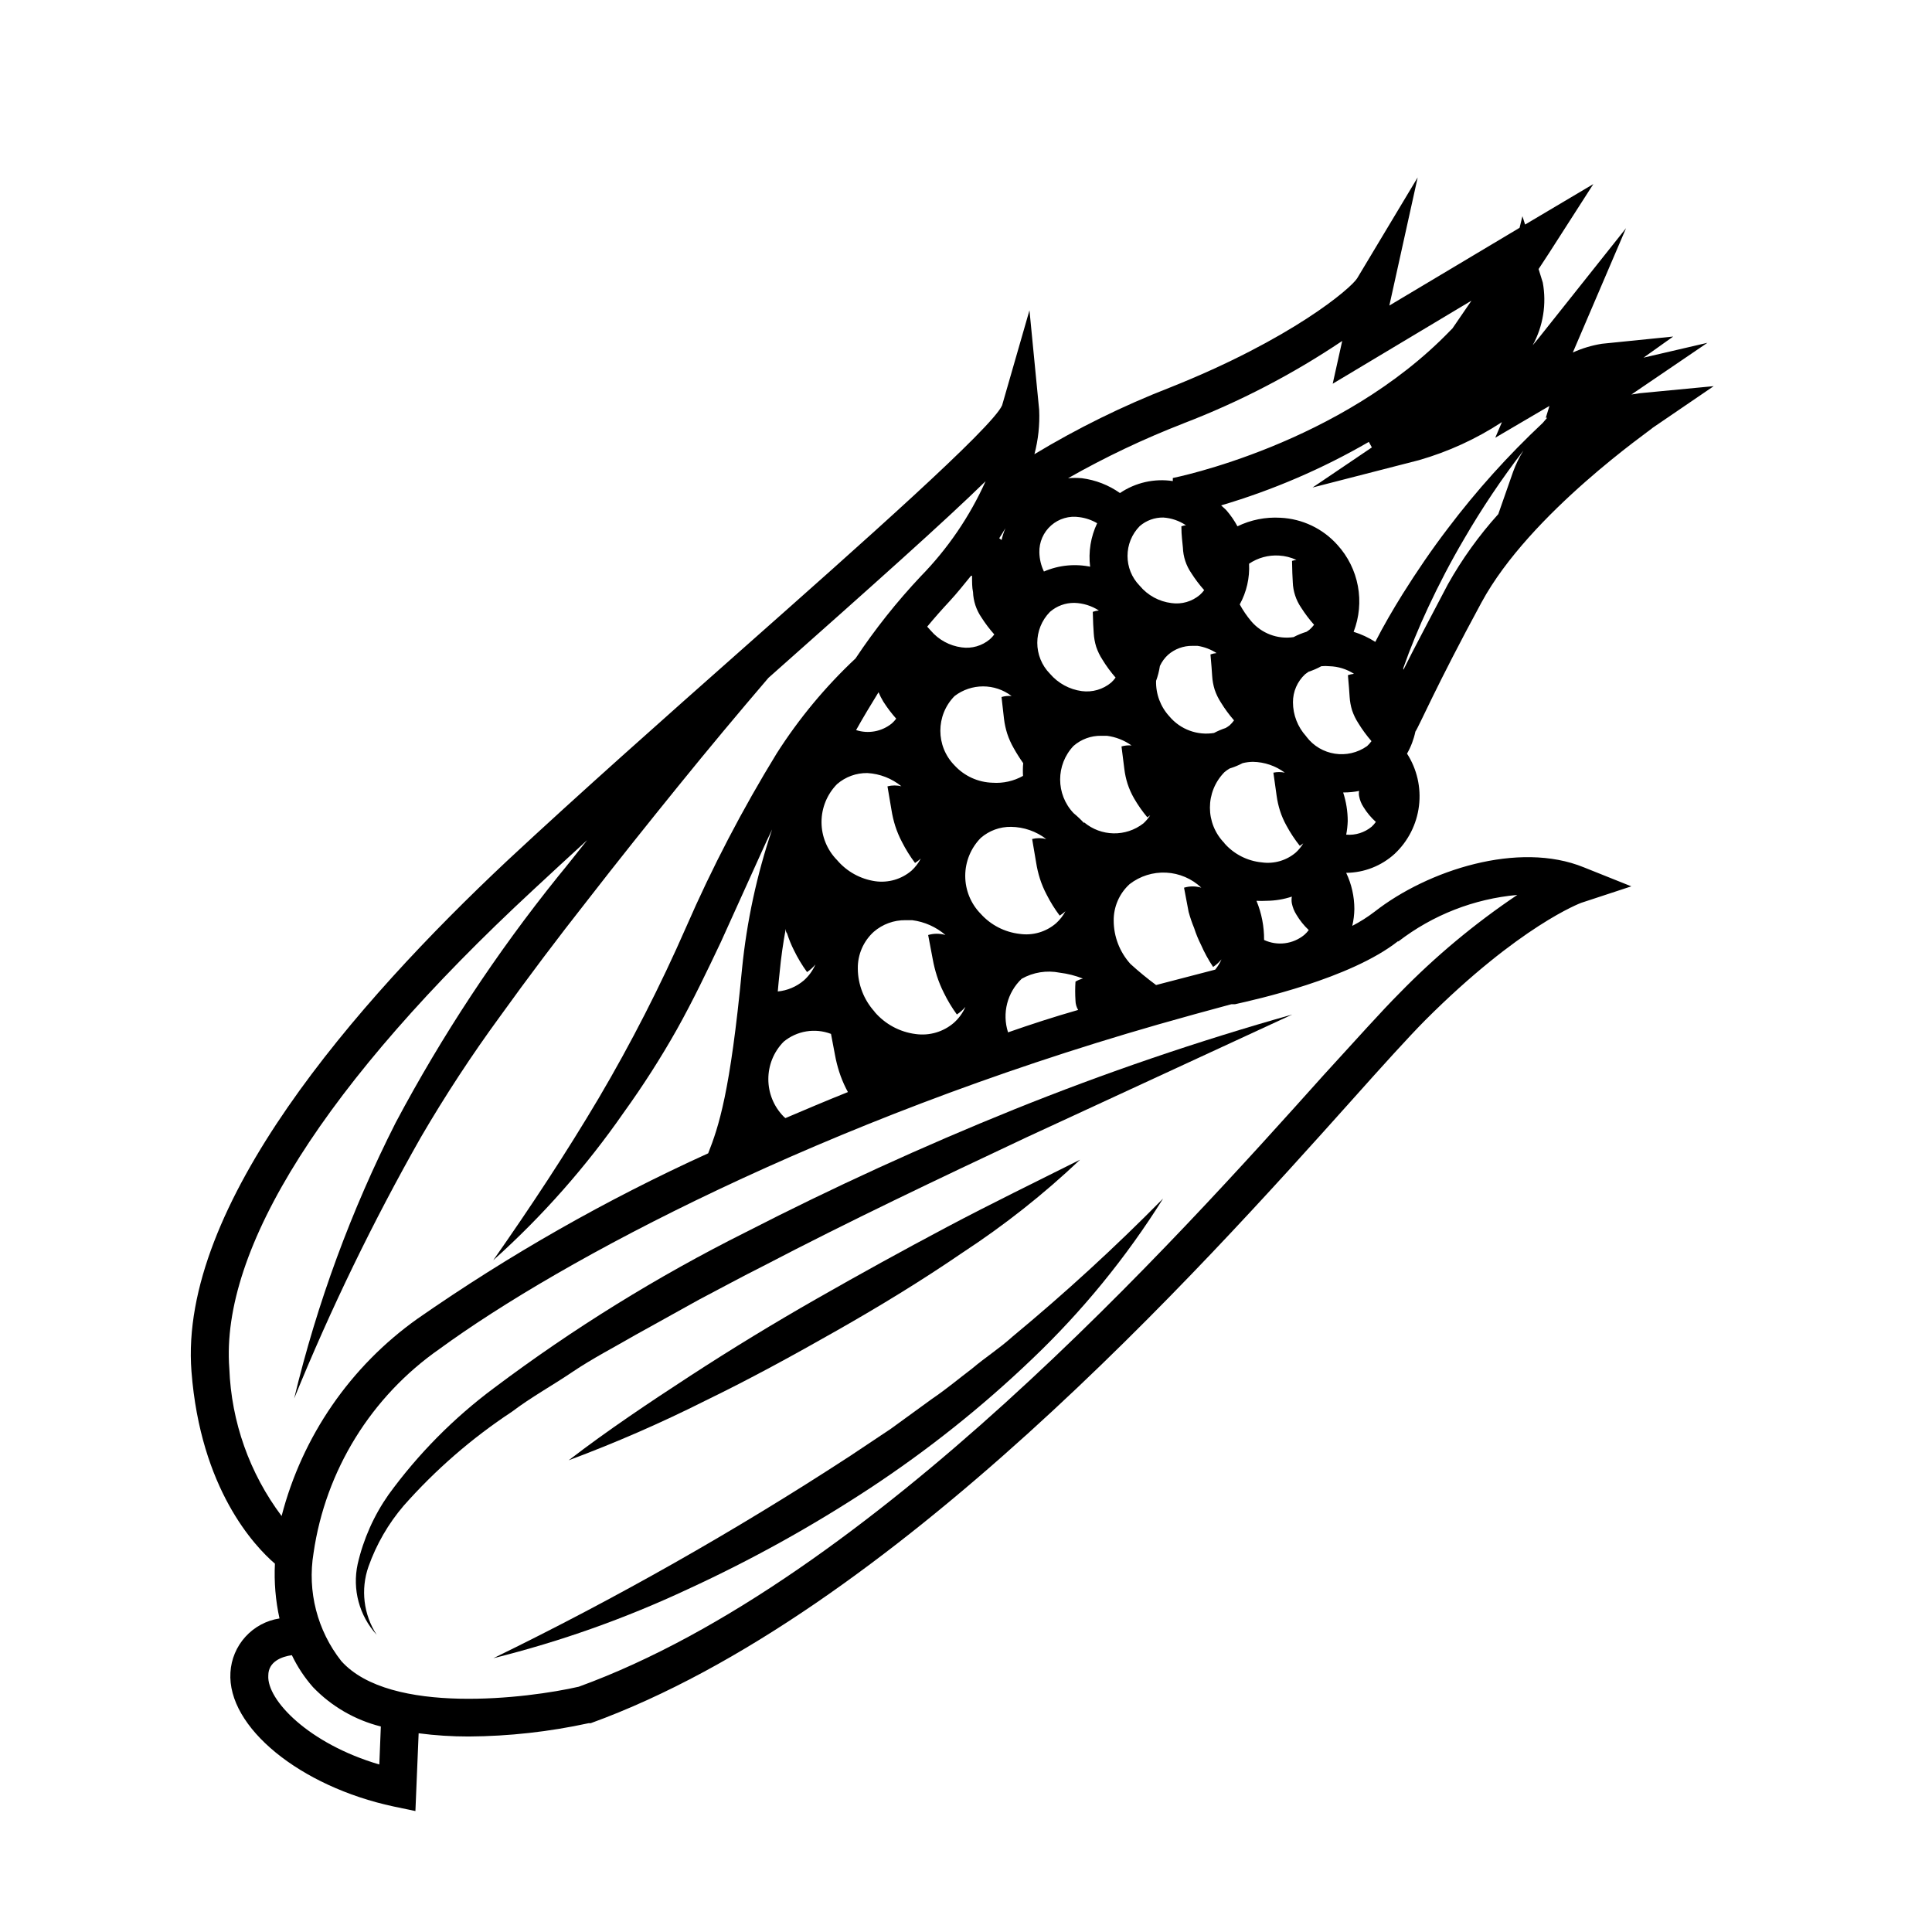 <?xml version="1.0" encoding="UTF-8"?>
<!-- Uploaded to: ICON Repo, www.iconrepo.com, Generator: ICON Repo Mixer Tools -->
<svg fill="#000000" width="800px" height="800px" version="1.1" viewBox="144 144 512 512" xmlns="http://www.w3.org/2000/svg">
 <g>
  <path d="m399.14 475.92c11.078-7.25 21.48-15.477 31.086-24.586-11.84 5.945-23.578 11.637-35.266 17.836-11.688 6.195-23.023 12.445-34.41 18.941-11.387 6.5-22.57 13.301-33.555 20.453-10.984 7.156-21.863 14.41-32.293 22.422 12.371-4.606 24.48-9.887 36.273-15.82 11.84-5.742 23.328-12.043 34.762-18.539 11.438-6.5 22.52-13.25 33.402-20.707z"/>
  <path d="m401.71 506.61c-3.578 2.719-7.004 5.594-10.73 8.113l-10.883 7.91-11.184 7.457v-0.004c-30.254 19.715-61.703 37.535-94.164 53.355 17.77-4.422 35.066-10.562 51.641-18.34 16.668-7.668 32.734-16.578 48.066-26.652 15.367-10.109 29.785-21.59 43.074-34.309 13.301-12.672 24.961-26.953 34.711-42.523-12.688 12.879-26.023 25.102-39.949 36.629-3.328 3.023-7.258 5.543-10.582 8.363z"/>
  <path d="m341.66 470.53c-23.449 11.73-45.793 25.559-66.754 41.312-10.672 7.945-20.082 17.457-27.91 28.215-3.906 5.555-6.695 11.816-8.211 18.438-1.457 6.695 0.422 13.68 5.035 18.742-3.484-5.367-4.285-12.047-2.164-18.086 2.09-5.898 5.25-11.363 9.32-16.121 8.414-9.523 18.055-17.895 28.664-24.891 5.039-3.828 10.73-6.953 16.02-10.531s11.082-6.551 16.625-9.773l16.879-9.371c5.691-2.973 11.387-6.098 17.129-8.969 22.871-11.941 46.25-23.023 69.676-34.059l70.535-32.598 0.004 0.004c-25.039 7.059-49.68 15.469-73.809 25.191-24.117 9.742-47.797 20.574-71.039 32.496z"/>
  <path d="m536.63 303.62c12.848-23.73 45.344-45.996 45.344-46.25l16.172-11.035-19.496 1.863-2.316 0.352 20.152-13.703-16.934 3.934 7.859-5.594-18.895 1.914h0.004c-2.66 0.426-5.254 1.203-7.707 2.316l14.105-32.949-23.277 29.273-1.461 1.762c2.769-5.07 3.715-10.941 2.672-16.625l-1.109-3.578 2.769-4.231 11.738-18.289-18.086 10.73-0.707-2.215-0.754 3.074-34.512 20.605 7.508-33.957-16.02 26.703c-1.613 2.672-17.434 16.172-49.727 29.02v-0.004c-12.422 4.844-24.406 10.746-35.82 17.633 1.012-3.824 1.438-7.781 1.258-11.738l-2.57-26.398-7.254 25.191c-2.621 5.945-37.484 36.828-68.215 64.035-21.512 19.043-43.781 38.793-62.977 56.68-40.004 37.582-87.059 91.336-83.633 135.32 2.418 31.137 16.676 46.25 22.117 50.934-0.242 4.871 0.164 9.75 1.211 14.512-3.481 0.535-6.668 2.25-9.031 4.856-2.367 2.602-3.766 5.941-3.969 9.453-0.906 14.508 18.488 30.23 43.227 35.52l5.793 1.211 0.855-20.605 0.004-0.004c4.391 0.574 8.816 0.859 13.25 0.855 10.688-0.07 21.344-1.254 31.789-3.527h0.555c79.754-28.918 162.12-120.91 201.52-164.9 8.414-9.422 15.113-16.828 19.598-21.363 25.191-25.191 41.262-31.086 41.363-31.137l13.301-4.375-12.594-5.039c-17.281-7.055-41.363 0.754-55.418 11.738h-0.004c-1.863 1.434-3.856 2.695-5.945 3.777 0.348-1.469 0.535-2.973 0.555-4.484-0.004-3.309-0.742-6.578-2.164-9.57 4.754-0.039 9.332-1.832 12.848-5.039 3.562-3.344 5.84-7.832 6.438-12.684 0.598-4.848-0.52-9.758-3.164-13.867 1.039-1.82 1.785-3.793 2.215-5.844 0.957-1.359 5.441-11.941 17.535-34.258zm4.434-23.379c-5.129 5.684-9.605 11.918-13.352 18.59-5.039 9.672-9.07 17.129-11.789 22.672l-0.051-0.402c1.863-5.34 4.133-10.832 6.602-16.121 2.871-6.144 6.047-12.242 9.523-18.137h-0.004c4.727-8.145 9.977-15.969 15.719-23.43-1.094 1.77-2.004 3.641-2.719 5.594zm-62.07 112.86c0.031-3.562-0.652-7.09-2.016-10.379 0.906 0.051 1.816 0.051 2.723 0 2.258-0.023 4.504-0.395 6.648-1.109-0.098 0.582-0.098 1.18 0 1.762 0.215 1.074 0.625 2.102 1.211 3.023 0.895 1.508 1.996 2.883 3.273 4.082-0.344 0.457-0.734 0.879-1.16 1.258-3 2.481-7.156 3.008-10.68 1.363zm7.609-94.816h-0.004c0.086 2.414 0.855 4.754 2.219 6.75 1.02 1.602 2.164 3.117 3.426 4.535-0.344 0.453-0.73 0.875-1.16 1.258-0.273 0.219-0.559 0.422-0.855 0.605-1.184 0.359-2.332 0.832-3.426 1.41-4.227 0.629-8.473-0.973-11.234-4.231-1.156-1.375-2.168-2.859-3.023-4.434 1.812-3.297 2.668-7.031 2.469-10.785 2.34-1.582 5.141-2.344 7.961-2.164 1.586 0.09 3.144 0.484 4.586 1.16-0.395 0.047-0.781 0.133-1.16 0.25 0.051 2.621 0.102 4.231 0.199 5.644zm-20.809 39.953v-0.004c-4.461 0.754-8.984-0.914-11.891-4.383-2.359-2.559-3.625-5.941-3.527-9.422 0.469-1.27 0.805-2.59 1.008-3.93 0.516-1.125 1.254-2.137 2.168-2.973 1.785-1.555 4.078-2.398 6.449-2.367h1.359c1.797 0.273 3.512 0.926 5.039 1.914-0.551 0.055-1.094 0.172-1.613 0.355 0.25 2.621 0.352 4.281 0.453 5.742 0.074 1.215 0.297 2.414 0.656 3.578 0.406 1.207 0.965 2.356 1.66 3.426 1.027 1.672 2.188 3.254 3.477 4.734-0.344 0.473-0.73 0.91-1.16 1.309-0.332 0.262-0.688 0.496-1.055 0.707-1.059 0.352-2.086 0.793-3.074 1.309zm-55.723-3.731c0.164 1.332 0.449 2.648 0.855 3.93 0.441 1.332 1.016 2.613 1.715 3.828 0.766 1.371 1.605 2.703 2.519 3.981-0.102 1.121-0.117 2.25-0.051 3.375-2.453 1.375-5.254 2.008-8.062 1.812-3.84-0.105-7.473-1.762-10.074-4.582-5.027-5.102-5.027-13.289 0-18.391 4.461-3.41 10.652-3.41 15.113 0-0.898-0.082-1.805 0.004-2.672 0.254zm-6.144 51.691c-2.648-2.688-4.129-6.309-4.129-10.078 0-3.769 1.48-7.391 4.129-10.074 2.219-1.926 5.07-2.965 8.008-2.922 3.375 0.043 6.644 1.172 9.32 3.223-1.223-0.305-2.504-0.305-3.727 0l1.059 6.246c0.227 1.453 0.566 2.883 1.008 4.285 0.465 1.441 1.055 2.84 1.762 4.18 0.992 1.965 2.156 3.836 3.477 5.594 0.539-0.34 1.043-0.73 1.512-1.16-0.629 1.195-1.465 2.269-2.469 3.176-2.66 2.301-6.191 3.332-9.672 2.82-3.957-0.457-7.609-2.336-10.277-5.289zm27.355-24.082c-0.863-0.938-1.789-1.812-2.769-2.621-4.75-4.996-4.75-12.836 0-17.836 2.023-1.758 4.621-2.711 7.305-2.668h1.512c2.359 0.301 4.609 1.184 6.547 2.566-0.898-0.082-1.801 0.004-2.668 0.254l0.754 5.996c0.164 1.332 0.449 2.648 0.859 3.93 0.438 1.332 1.012 2.613 1.711 3.828 1.027 1.777 2.207 3.465 3.527 5.039l0.754-0.555c-0.5 0.801-1.113 1.531-1.812 2.164-4.656 3.625-11.207 3.496-15.719-0.301zm-48.316-9.723v-0.004c-1.238-0.312-2.539-0.312-3.777 0l1.059 6.246v0.004c0.227 1.449 0.566 2.883 1.008 4.281 0.465 1.441 1.055 2.84 1.762 4.184 0.992 1.961 2.156 3.832 3.477 5.59 0.539-0.34 1.043-0.727 1.512-1.156-0.613 1.191-1.434 2.266-2.418 3.172-2.668 2.293-6.191 3.32-9.672 2.82-3.926-0.582-7.508-2.566-10.078-5.59-2.644-2.688-4.129-6.309-4.129-10.078s1.484-7.391 4.129-10.074c2.227-1.918 5.074-2.961 8.012-2.922 3.344 0.188 6.539 1.441 9.117 3.574zm-28.312 28.262h-0.453zm21.109 31.438c-2.836-3.137-4.414-7.207-4.434-11.438-0.051-3.695 1.492-7.238 4.231-9.723 2.336-2.019 5.328-3.113 8.414-3.074h1.766c3.258 0.418 6.324 1.785 8.816 3.93-1.496-0.445-3.09-0.445-4.586 0l1.211 6.398c0.27 1.5 0.641 2.981 1.105 4.434 0.488 1.523 1.098 3.008 1.816 4.434 0.984 2.031 2.148 3.969 3.477 5.793 0.848-0.555 1.613-1.234 2.266-2.012-0.707 1.613-1.754 3.059-3.074 4.231-2.777 2.387-6.445 3.469-10.074 2.973-4.254-0.531-8.152-2.637-10.934-5.894zm58.09-100.26c0.074 1.215 0.297 2.414 0.652 3.578 0.41 1.207 0.969 2.356 1.664 3.426 1.023 1.672 2.188 3.254 3.477 4.734-0.344 0.473-0.73 0.91-1.16 1.309-2.168 1.82-5 2.644-7.809 2.269-3.269-0.445-6.266-2.078-8.414-4.586-4.492-4.551-4.492-11.871 0-16.422 1.789-1.555 4.082-2.394 6.449-2.371 2.312 0.062 4.559 0.762 6.5 2.016-0.551 0.055-1.09 0.172-1.613 0.355 0.051 2.566 0.152 4.231 0.254 5.691zm-57.031 15.617c0.359 0.852 0.781 1.676 1.258 2.469 1.02 1.602 2.164 3.117 3.426 4.535-0.344 0.457-0.73 0.879-1.156 1.258-2.656 2.16-6.223 2.824-9.473 1.766 1.914-3.426 3.93-6.75 5.945-10.027zm-26.199 74.16c0.352-3.777 0.906-7.656 1.613-11.488 0 0.402 0 0.855 0.352 1.258v0.004c0.488 1.523 1.094 3.004 1.812 4.434 0.988 2.031 2.152 3.969 3.477 5.793 0.832-0.559 1.578-1.238 2.219-2.016-0.707 1.617-1.754 3.062-3.074 4.234-1.949 1.656-4.356 2.676-6.902 2.922 0.152-1.715 0.301-3.375 0.504-5.141zm117.89-34.16v0.004c-5.16-5.223-5.16-13.621 0-18.844 0.43-0.355 0.883-0.676 1.359-0.957 1.188-0.359 2.332-0.832 3.43-1.41 0.887-0.219 1.801-0.34 2.719-0.352 3.051 0.047 6.012 1.051 8.465 2.871-0.996-0.211-2.027-0.211-3.023 0l0.855 6.098v-0.004c0.184 1.371 0.488 2.719 0.906 4.031 0.441 1.363 1.016 2.68 1.715 3.93 1.016 1.883 2.195 3.668 3.527 5.34l0.906-0.656v0.004c-0.535 0.898-1.195 1.711-1.965 2.418-2.492 2.125-5.777 3.078-9.02 2.617-3.836-0.367-7.387-2.188-9.926-5.086zm-10.078-84.289 0.004 0.004c-0.465 0.055-0.918 0.156-1.359 0.305 0 2.621 0.301 4.231 0.402 5.644v-0.004c0.082 2.418 0.848 4.758 2.215 6.75 1.02 1.602 2.164 3.121 3.426 4.535-0.344 0.457-0.73 0.879-1.156 1.262-2.078 1.762-4.812 2.551-7.508 2.164-3.285-0.398-6.297-2.039-8.414-4.582-4.316-4.391-4.316-11.43 0-15.82 1.734-1.5 3.957-2.305 6.246-2.269 2.125 0.141 4.176 0.836 5.945 2.016zm-25.191 11.082 0.004 0.008c-4.223-0.926-8.625-0.504-12.594 1.207-0.758-1.574-1.168-3.293-1.211-5.035-0.078-2.738 1.066-5.367 3.121-7.18 2.051-1.809 4.805-2.613 7.508-2.191 1.656 0.211 3.25 0.762 4.688 1.609-1.707 3.59-2.352 7.594-1.863 11.539zm-23.578-6.953-0.855-0.656c0.555-0.855 1.109-1.762 1.613-2.621v0.012c-0.445 1.074-0.801 2.188-1.055 3.324zm-8.062 9.27c0 1.812 0 3.125 0.25 4.281l0.008 0.008c0.082 2.418 0.852 4.758 2.215 6.754 1.02 1.598 2.164 3.117 3.426 4.531-0.344 0.457-0.73 0.879-1.156 1.262-2.078 1.762-4.812 2.551-7.508 2.164-3.176-0.422-6.082-2-8.16-4.434l-0.957-1.059c1.914-2.316 3.879-4.535 5.894-6.699 2.012-2.164 3.879-4.535 5.691-6.75zm-49.469 143.75-0.453-0.402v-0.004c-5.418-5.508-5.418-14.34 0-19.848 3.508-2.894 8.297-3.684 12.543-2.066l1.059 5.594c0.273 1.5 0.645 2.981 1.109 4.434 0.488 1.52 1.094 3.004 1.812 4.434l0.504 0.957c-5.793 2.316-11.234 4.633-16.574 6.902zm58.996-22.773c-1.605-5.023-0.195-10.523 3.629-14.156 3.055-1.727 6.633-2.301 10.074-1.613 2.109 0.258 4.172 0.781 6.148 1.562-0.691 0.168-1.355 0.441-1.965 0.805-0.109 1.68-0.109 3.363 0 5.039 0.016 0.871 0.258 1.719 0.703 2.469-6.348 1.812-12.543 3.828-18.59 5.945zm39.246-12.496c-2.359-1.746-4.629-3.613-6.801-5.59-2.836-3.137-4.414-7.211-4.434-11.438-0.047-3.699 1.492-7.238 4.231-9.723 2.762-2.133 6.191-3.211 9.676-3.035s6.789 1.59 9.32 3.992c-1.496-0.449-3.09-0.449-4.586 0l1.211 6.398c0.395 1.457 0.883 2.887 1.461 4.281 0.488 1.523 1.094 3.004 1.812 4.434 0.902 2.055 1.98 4.027 3.223 5.894 0.832-0.562 1.582-1.238 2.219-2.016-0.434 0.977-0.992 1.891-1.664 2.723-5.238 1.375-10.461 2.734-15.668 4.078zm39.75-65.949v0.004c-2.227-2.457-3.465-5.652-3.477-8.969-0.02-2.828 1.152-5.535 3.227-7.457l0.906-0.656c1.168-0.375 2.301-0.863 3.375-1.461 0.719-0.074 1.445-0.074 2.168 0 2.309 0.062 4.559 0.762 6.496 2.016-0.547 0.055-1.09 0.172-1.609 0.352 0.25 2.621 0.352 4.281 0.453 5.742v0.004c0.074 1.215 0.297 2.414 0.652 3.574 0.41 1.211 0.969 2.359 1.664 3.426 1.023 1.676 2.188 3.258 3.477 4.738-0.344 0.473-0.73 0.91-1.16 1.309-5.144 3.648-12.258 2.559-16.07-2.469zm63.18-86.754 1.309-0.754-0.957 3.125h0.352l-1.16 1.359 0.004-0.004c-9.18 8.605-17.609 17.977-25.191 28.012-4.231 5.543-8.211 11.387-11.941 17.332-2.57 4.133-5.039 8.363-7.254 12.695-1.785-1.145-3.715-2.043-5.742-2.668 1.492-3.859 1.887-8.055 1.129-12.121-0.758-4.066-2.629-7.844-5.414-10.902-3.863-4.336-9.312-6.934-15.113-7.207-3.926-0.234-7.848 0.547-11.387 2.269-0.816-1.516-1.797-2.934-2.922-4.234-0.453-0.504-0.957-0.855-1.41-1.309 13.668-4.039 26.812-9.688 39.145-16.828l0.805 1.461-15.719 10.629 28.215-7.254c7.785-2.238 15.191-5.637 21.969-10.074l-1.762 4.133zm-95.723 3.879h-0.004c14.82-5.68 28.949-13.016 42.121-21.863l-2.519 11.336 36.777-22.02-5.039 7.356-0.555 0.555c-29.121 30.23-73.102 38.996-73.555 39.094v0.809c-4.902-0.738-9.902 0.395-14.004 3.176-2.988-2.113-6.449-3.461-10.078-3.93-1.223-0.109-2.453-0.109-3.676 0 9.855-5.602 20.109-10.469 30.68-14.562zm-252.81 250.45c-2.418-31.641 25.191-75.57 80.609-126.91 4.586-4.281 9.32-8.613 14.207-13.098-2.57 3.223-5.039 6.398-7.707 9.621-16.367 20.344-30.773 42.188-43.027 65.242-11.781 23.238-20.812 47.773-26.902 73.102 9.695-23.789 20.922-46.93 33.602-69.273 6.43-11.016 13.426-21.695 20.961-31.992 7.488-10.41 15.215-20.672 23.176-30.781 7.809-10.078 15.871-20.152 24.031-30.23 8.16-10.078 15.871-19.297 23.93-28.719l0.402-0.352c27.762-24.637 46.047-40.91 57.133-51.742v0.004c-4.199 9.34-10.016 17.867-17.18 25.191-6.363 6.754-12.141 14.035-17.281 21.762-7.996 7.492-15.02 15.953-20.906 25.191-9.051 14.758-17.066 30.129-23.984 46-6.812 15.562-14.551 30.703-23.172 45.34-8.664 14.609-18.035 28.816-27.961 42.977h-0.004c13.023-11.676 24.641-24.832 34.613-39.195 5.086-7.059 9.781-14.391 14.055-21.969 4.281-7.656 8.012-15.469 11.688-23.227l10.578-23.375c0.957-2.168 1.965-4.281 2.973-6.398h0.004c-4.035 11.953-6.703 24.324-7.961 36.879-3.125 32.848-6.195 41.867-8.969 48.918l0.004 0.004c-26.953 12.246-52.738 26.914-77.035 43.832-17.793 12.641-30.551 31.164-36.02 52.293-8.492-11.316-13.328-24.957-13.855-39.094zm39.75 104.94c-18.691-5.492-29.824-17.078-29.422-23.578 0-3.727 3.629-5.039 6.246-5.391 1.465 3.066 3.348 5.914 5.594 8.465 4.894 5.098 11.129 8.711 17.984 10.43zm270.04-218.1c9.121-7.035 20.062-11.316 31.535-12.344-11.262 7.57-21.711 16.281-31.184 25.996-4.734 4.734-11.438 12.242-20.152 21.766-38.996 43.477-119.96 133.91-197.39 162.07-13.402 3.074-49.977 7.656-62.926-6.801-6.367-8.082-9.035-18.469-7.356-28.617 3.172-21.879 15.262-41.469 33.402-54.109 32.344-23.629 101.57-60.457 190.34-85.949 6.5-1.863 13.148-3.68 19.496-5.391h0.957c5.394-1.211 30.582-6.75 43.23-16.727zm-13.805-28.316c0.23-1.195 0.363-2.406 0.402-3.625-0.004-2.566-0.414-5.117-1.211-7.559h0.254c1.336-0.004 2.668-0.141 3.981-0.402-0.094 0.465-0.094 0.945 0 1.41 0.188 1.027 0.582 2.004 1.156 2.871 0.898 1.461 2 2.785 3.277 3.93-0.328 0.457-0.699 0.879-1.109 1.262-1.887 1.562-4.309 2.324-6.75 2.113z"/>
 </g>
</svg>
